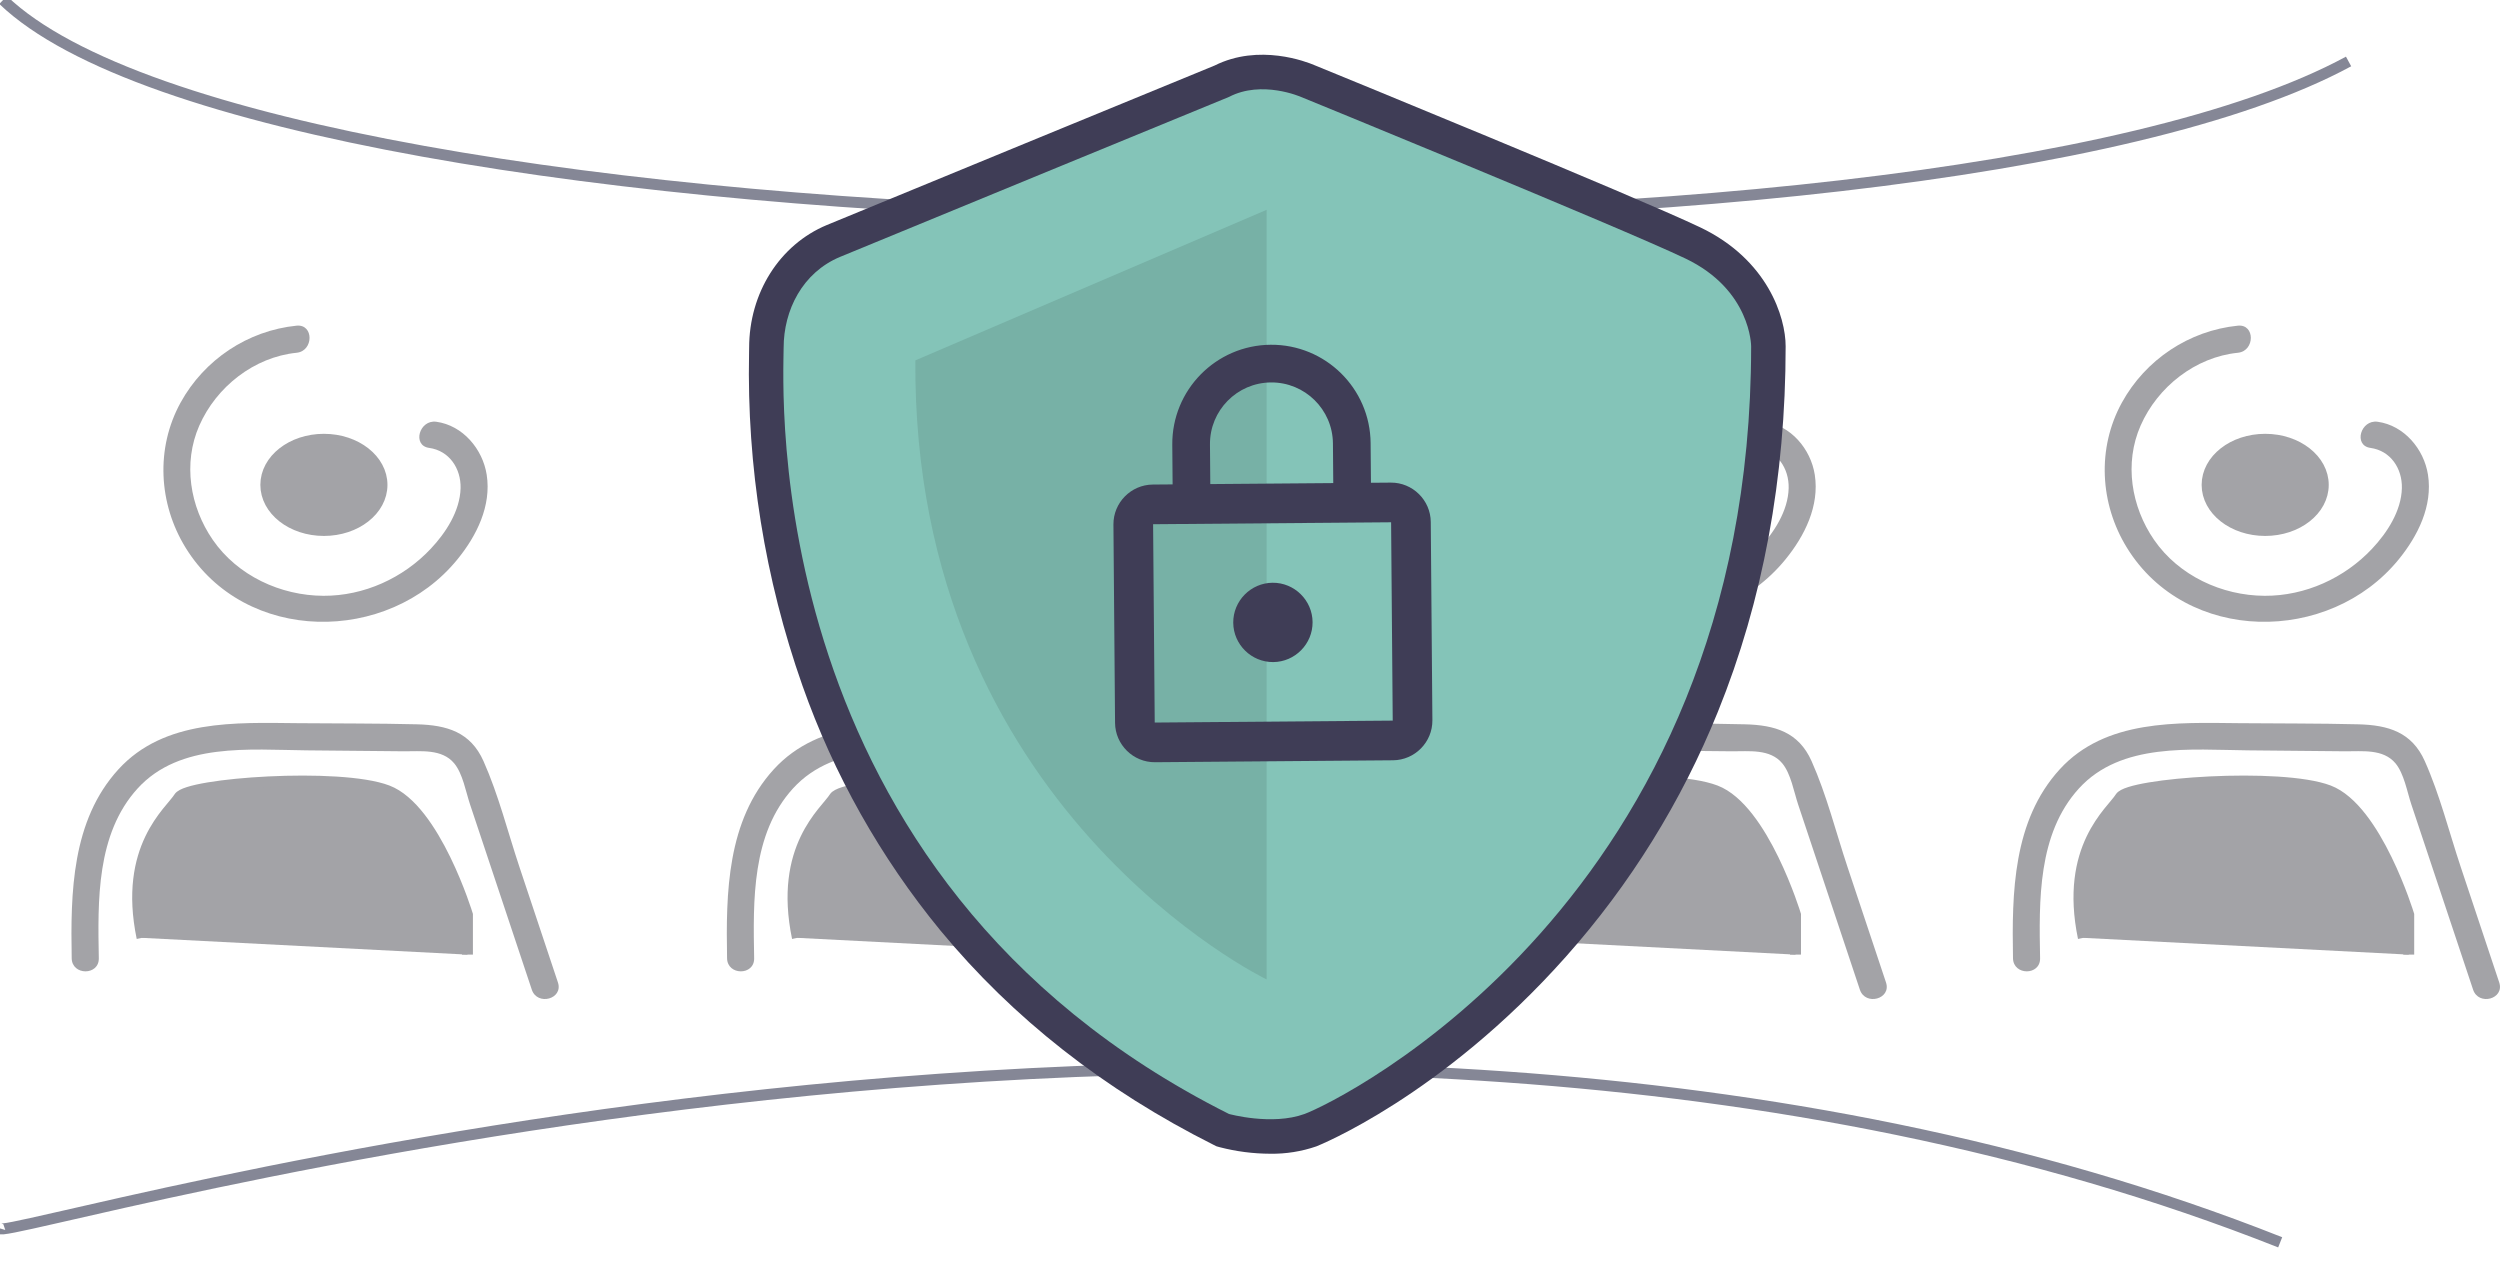 <?xml version="1.0" encoding="utf-8"?>
<svg viewBox="-949.521 0.388 4549.521 2299.612" creator="Katerina Limpitsouni" xmlns="http://www.w3.org/2000/svg">
  <g style="" transform="matrix(19.945, 0, 0, 19.945, -161.263, -7.351)">
    <path d="M -12.461 30.102 C -16.907 30.551 -20.887 33.196 -23.047 37.126 C -25.328 41.283 -25.062 46.337 -22.589 50.358 C -17.162 59.169 -4.128 59.213 2.211 51.43 C 3.963 49.283 5.328 46.547 4.886 43.704 C 4.518 41.357 2.708 39.204 0.29 38.87 C -1.266 38.654 -1.94 41.036 -0.368 41.255 C 1.47 41.507 2.548 43.132 2.503 44.931 C 2.449 47.008 1.166 48.985 -0.215 50.454 C -2.732 53.138 -6.32 54.766 -10.009 54.75 C -13.926 54.735 -17.855 52.909 -20.105 49.648 C -22.199 46.61 -22.843 42.648 -21.337 39.219 C -19.782 35.684 -16.337 32.967 -12.461 32.575 C -10.891 32.418 -10.876 29.944 -12.461 30.102 Z" origin="undraw" style="fill: rgba(1, 1, 12, 0.36);"/>
    <path d="M -30.506 87.823 C -30.6 82.581 -30.741 76.471 -26.963 72.325 C -23.112 68.105 -16.716 68.801 -11.541 68.851 C -8.588 68.879 -5.638 68.907 -2.684 68.937 C -1.138 68.951 0.796 68.691 1.916 70.031 C 2.703 70.973 2.983 72.64 3.366 73.785 C 5.246 79.419 7.122 85.051 9 90.685 C 9.501 92.189 11.889 91.545 11.385 90.029 C 10.217 86.524 9.047 83.018 7.879 79.513 C 6.812 76.314 5.967 72.912 4.593 69.833 C 3.413 67.185 1.26 66.544 -1.476 66.475 C -5.098 66.384 -8.727 66.406 -12.345 66.372 C -18.015 66.315 -24.534 66.011 -28.711 70.578 C -32.988 75.254 -33.085 81.857 -32.98 87.823 C -32.952 89.411 -30.478 89.414 -30.506 87.823 Z" style="fill: rgba(1, 1, 12, 0.36);"/>
    <path style="fill: rgba(1, 1, 12, 0.36); stroke: rgb(163, 163, 167);" d="M 3.128 87.489 L 3.128 83.849 C 3.128 83.849 0.183 74.183 -4.17 72.527 C -8.522 70.869 -22.381 71.852 -23.181 73.141 C -23.979 74.431 -28.276 77.679 -26.558 85.958"/>
    <ellipse style="fill: rgba(1, 1, 12, 0.36); stroke: rgb(163, 163, 167);" cx="-9.968" cy="44.629" rx="5.298" ry="4.159"/>
    <path d="M 47.334 30.102 C 42.887 30.551 38.908 33.196 36.749 37.126 C 34.467 41.283 34.734 46.337 37.208 50.358 C 42.633 59.169 55.666 59.213 62.006 51.43 C 63.757 49.283 65.123 46.547 64.68 43.704 C 64.313 41.357 62.502 39.204 60.085 38.87 C 58.529 38.654 57.854 41.036 59.427 41.255 C 61.265 41.507 62.342 43.132 62.298 44.931 C 62.245 47.008 60.961 48.985 59.581 50.454 C 57.064 53.138 53.477 54.766 49.785 54.75 C 45.869 54.735 41.939 52.909 39.69 49.648 C 37.596 46.61 36.953 42.648 38.46 39.219 C 40.013 35.684 43.459 32.967 47.334 32.575 C 48.904 32.418 48.92 29.944 47.334 30.102 Z" origin="undraw" style="fill: rgba(1, 1, 12, 0.36);"/>
    <path d="M 29.288 87.823 C 29.194 82.581 29.053 76.471 32.833 72.325 C 36.683 68.105 43.078 68.801 48.254 68.851 C 51.208 68.879 54.157 68.907 57.111 68.937 C 58.658 68.951 60.591 68.691 61.712 70.031 C 62.499 70.973 62.779 72.64 63.161 73.785 C 65.042 79.419 66.918 85.051 68.795 90.685 C 69.297 92.189 71.685 91.545 71.18 90.029 C 70.012 86.524 68.842 83.018 67.674 79.513 C 66.607 76.314 65.763 72.912 64.388 69.833 C 63.208 67.185 61.055 66.544 58.319 66.475 C 54.698 66.384 51.07 66.406 47.45 66.372 C 41.779 66.315 35.262 66.011 31.084 70.578 C 26.806 75.254 26.709 81.857 26.817 87.823 C 26.845 89.411 29.318 89.414 29.288 87.823 Z" style="fill: rgba(1, 1, 12, 0.36);"/>
    <path style="fill: rgba(1, 1, 12, 0.36); stroke: rgb(163, 163, 167);" d="M 62.923 87.489 L 62.923 83.849 C 62.923 83.849 59.979 74.183 55.627 72.527 C 51.274 70.869 37.415 71.852 36.614 73.141 C 35.817 74.431 31.521 77.679 33.237 85.958"/>
    <ellipse style="fill: rgba(1, 1, 12, 0.36); stroke: rgb(163, 163, 167);" cx="48.48" cy="44.638" rx="5.298" ry="4.159"/>
    <path d="M 108.714 30.102 C 104.268 30.551 100.288 33.196 98.129 37.126 C 95.847 41.283 96.115 46.337 98.588 50.358 C 104.013 59.169 117.047 59.213 123.386 51.43 C 125.138 49.283 126.503 46.547 126.061 43.704 C 125.693 41.357 123.883 39.204 121.465 38.87 C 119.909 38.654 119.235 41.036 120.807 41.255 C 122.645 41.507 123.723 43.132 123.678 44.931 C 123.626 47.008 122.341 48.985 120.96 50.454 C 118.444 53.138 114.857 54.766 111.166 54.75 C 107.249 54.735 103.32 52.909 101.07 49.648 C 98.976 46.61 98.334 42.648 99.84 39.219 C 101.393 35.684 104.839 32.967 108.714 32.575 C 110.284 32.418 110.3 29.944 108.714 30.102 Z" origin="undraw" style="fill: rgba(1, 1, 12, 0.36);"/>
    <path d="M 90.669 87.823 C 90.575 82.581 90.434 76.471 94.212 72.325 C 98.063 68.105 104.459 68.801 109.634 68.851 C 112.588 68.879 115.537 68.907 118.491 68.937 C 120.038 68.951 121.971 68.691 123.092 70.031 C 123.88 70.973 124.159 72.64 124.541 73.785 C 126.422 79.419 128.299 85.051 130.175 90.685 C 130.676 92.189 133.066 91.545 132.56 90.029 C 131.392 86.524 130.222 83.018 129.054 79.513 C 127.987 76.314 127.144 72.912 125.768 69.833 C 124.588 67.185 122.435 66.544 119.699 66.475 C 116.077 66.384 112.45 66.406 108.83 66.372 C 103.16 66.315 96.641 66.011 92.464 70.578 C 88.187 75.254 88.09 81.857 88.195 87.823 C 88.225 89.411 90.698 89.414 90.669 87.823 Z" style="fill: rgba(1, 1, 12, 0.36);"/>
    <path style="fill: rgba(1, 1, 12, 0.36); stroke: rgb(163, 163, 167);" d="M 124.303 87.489 L 124.303 83.849 C 124.303 83.849 121.36 74.183 117.007 72.527 C 112.653 70.869 98.794 71.852 97.994 73.141 C 97.196 74.431 92.901 77.679 94.617 85.958"/>
    <ellipse style="fill: rgba(1, 1, 12, 0.36); stroke: rgb(163, 163, 167);" cx="111.207" cy="44.629" rx="5.298" ry="4.159"/>
    <path d="M 164.665 30.102 C 160.218 30.551 156.239 33.196 154.08 37.126 C 151.798 41.283 152.065 46.337 154.538 50.358 C 159.964 59.169 172.998 59.213 179.338 51.43 C 181.088 49.283 182.453 46.547 182.011 43.704 C 181.644 41.357 179.833 39.204 177.417 38.87 C 175.86 38.654 175.185 41.036 176.757 41.255 C 178.597 41.507 179.673 43.132 179.629 44.931 C 179.576 47.008 178.292 48.985 176.912 50.454 C 174.395 53.138 170.807 54.766 167.116 54.75 C 163.2 54.735 159.27 52.909 157.02 49.648 C 154.928 46.61 154.284 42.648 155.79 39.219 C 157.344 35.684 160.79 32.967 164.665 32.575 C 166.234 32.418 166.25 29.944 164.665 30.102 Z" origin="undraw" style="fill: rgba(1, 1, 12, 0.36);"/>
    <path d="M 146.619 87.823 C 146.525 82.581 146.384 76.471 150.164 72.325 C 154.014 68.105 160.409 68.801 165.585 68.851 C 168.538 68.879 171.488 68.907 174.442 68.937 C 175.989 68.951 177.921 68.691 179.043 70.031 C 179.83 70.973 180.109 72.64 180.492 73.785 C 182.373 79.419 184.249 85.051 186.126 90.685 C 186.628 92.189 189.016 91.545 188.511 90.029 C 187.344 86.524 186.173 83.018 185.006 79.513 C 183.938 76.314 183.094 72.912 181.719 69.833 C 180.539 67.185 178.386 66.544 175.649 66.475 C 172.029 66.384 168.4 66.406 164.781 66.372 C 159.11 66.315 152.593 66.011 148.415 70.578 C 144.137 75.254 144.04 81.857 144.147 87.823 C 144.175 89.411 146.649 89.414 146.619 87.823 Z" style="fill: rgba(1, 1, 12, 0.36);"/>
    <path style="fill: rgba(1, 1, 12, 0.36); stroke: rgb(163, 163, 167);" d="M 180.253 87.489 L 180.253 83.849 C 180.253 83.849 177.31 74.183 172.957 72.527 C 168.605 70.869 154.746 71.852 153.945 73.141 C 153.148 74.431 148.851 77.679 150.568 85.958"/>
    <ellipse style="fill: rgba(1, 1, 12, 0.36); stroke: rgb(163, 163, 167);" cx="167.157" cy="44.629" rx="5.298" ry="4.159"/>
    <path style="paint-order: fill; stroke: rgb(133, 135, 150); fill: rgba(1, 1, 12, 0);" d="M -39.52 112.471 C -39.985 114.046 78.166 77.908 168.525 113.739"/>
    <path style="paint-order: fill; stroke: rgb(133, 135, 150); fill: rgba(1, 1, 12, 0);" d="M -39.24 0.388 C -14.619 24.011 135.902 27.08 174.765 5.996"/>
  </g>
  <title>experience design</title>
  <path d="M 1362.067 2099.972 C 1331.071 2099.877 1300.223 2095.876 1270.226 2088.099 L 1264.319 2086.457 L 1258.837 2083.71 C 1060.558 1984.298 893.288 1852.99 761.664 1693.438 C 652.699 1560.576 567.751 1409.738 510.636 1247.693 C 442.328 1053.668 409.462 848.96 413.618 643.317 C 413.692 638.989 413.764 635.66 413.764 633.374 C 413.764 533.403 469.25 445.683 555.134 409.912 C 620.855 382.528 1217.597 137.418 1260.709 119.709 C 1341.914 79.028 1428.539 112.976 1442.396 118.919 C 1473.5 131.633 2025.149 357.259 2144.361 414.033 C 2267.22 472.533 2300 577.635 2300 630.506 C 2300 869.915 2258.541 1093.646 2176.765 1295.509 C 2110.728 1458.891 2017.139 1609.729 1900.054 1741.449 C 1674.172 1995.65 1448.219 2085.777 1446.03 2086.567 C 1419.035 2095.864 1390.617 2100.399 1362.067 2099.972 Z M 1308.926 1968.35 C 1328.519 1972.751 1373.626 1979.339 1403.015 1968.606 C 1440.353 1954.992 1629.479 1856.93 1806.196 1658.043 C 2050.368 1383.276 2174.261 1037.854 2174.443 631.394 C 2174.007 623.164 2168.159 564.434 2090.382 527.399 C 1973.478 471.73 1400.087 237.269 1394.301 234.898 L 1392.721 234.231 C 1380.699 229.197 1342.461 218.587 1316.097 232.407 L 1310.822 234.861 C 1304.429 237.488 670.981 497.655 603.426 525.807 C 556.168 545.498 539.321 594.286 539.321 633.374 C 539.321 636.219 539.249 640.376 539.151 645.747 C 533.755 923.871 598.101 1608.222 1308.926 1968.35 Z" fill="#3f3d56" style=""/>
  <path d="M 1286.976 176.786 C 1286.976 176.786 647.765 439.328 579.273 467.865 C 510.796 496.394 476.543 564.883 476.543 633.374 C 476.543 701.854 425.177 1595.508 1286.976 2027.594 C 1286.976 2027.594 1365.19 2049.227 1424.529 2027.594 C 1483.868 2005.944 2237.221 1640.688 2237.221 630.506 C 2237.221 630.506 2237.221 527.788 2117.366 470.709 C 1997.522 413.632 1418.05 176.786 1418.05 176.786 C 1418.05 176.786 1346.896 145.404 1286.976 176.786 Z" fill="#84c4b8" style=""/>
  <path d="M 1355.454 382.249 L 1355.454 1782.763 C 1355.454 1782.763 710.543 1472.322 716.256 656.201 L 1355.454 382.249 Z" opacity="0.1" style=""/>
  <g transform="matrix(36.093, -0.295, 0.295, 36.093, 929.392, 595.212)" style="">
    <g/>
    <g>
      <g>
        <g>
          <path d="M12,17c1.1,0,2-0.9,2-2s-0.9-2-2-2s-2,0.9-2,2S10.9,17,12,17z M18,8h-1V6c0-2.76-2.24-5-5-5S7,3.24,7,6v2H6 c-1.1,0-2,0.9-2,2v10c0,1.1,0.9,2,2,2h12c1.1,0,2-0.9,2-2V10C20,8.9,19.1,8,18,8z M8.9,6c0-1.71,1.39-3.1,3.1-3.1 s3.1,1.39,3.1,3.1v2H8.9V6z M18,20H6V10h12V20z" style="fill: rgb(63, 61, 86);"/>
        </g>
      </g>
    </g>
  </g>
</svg>